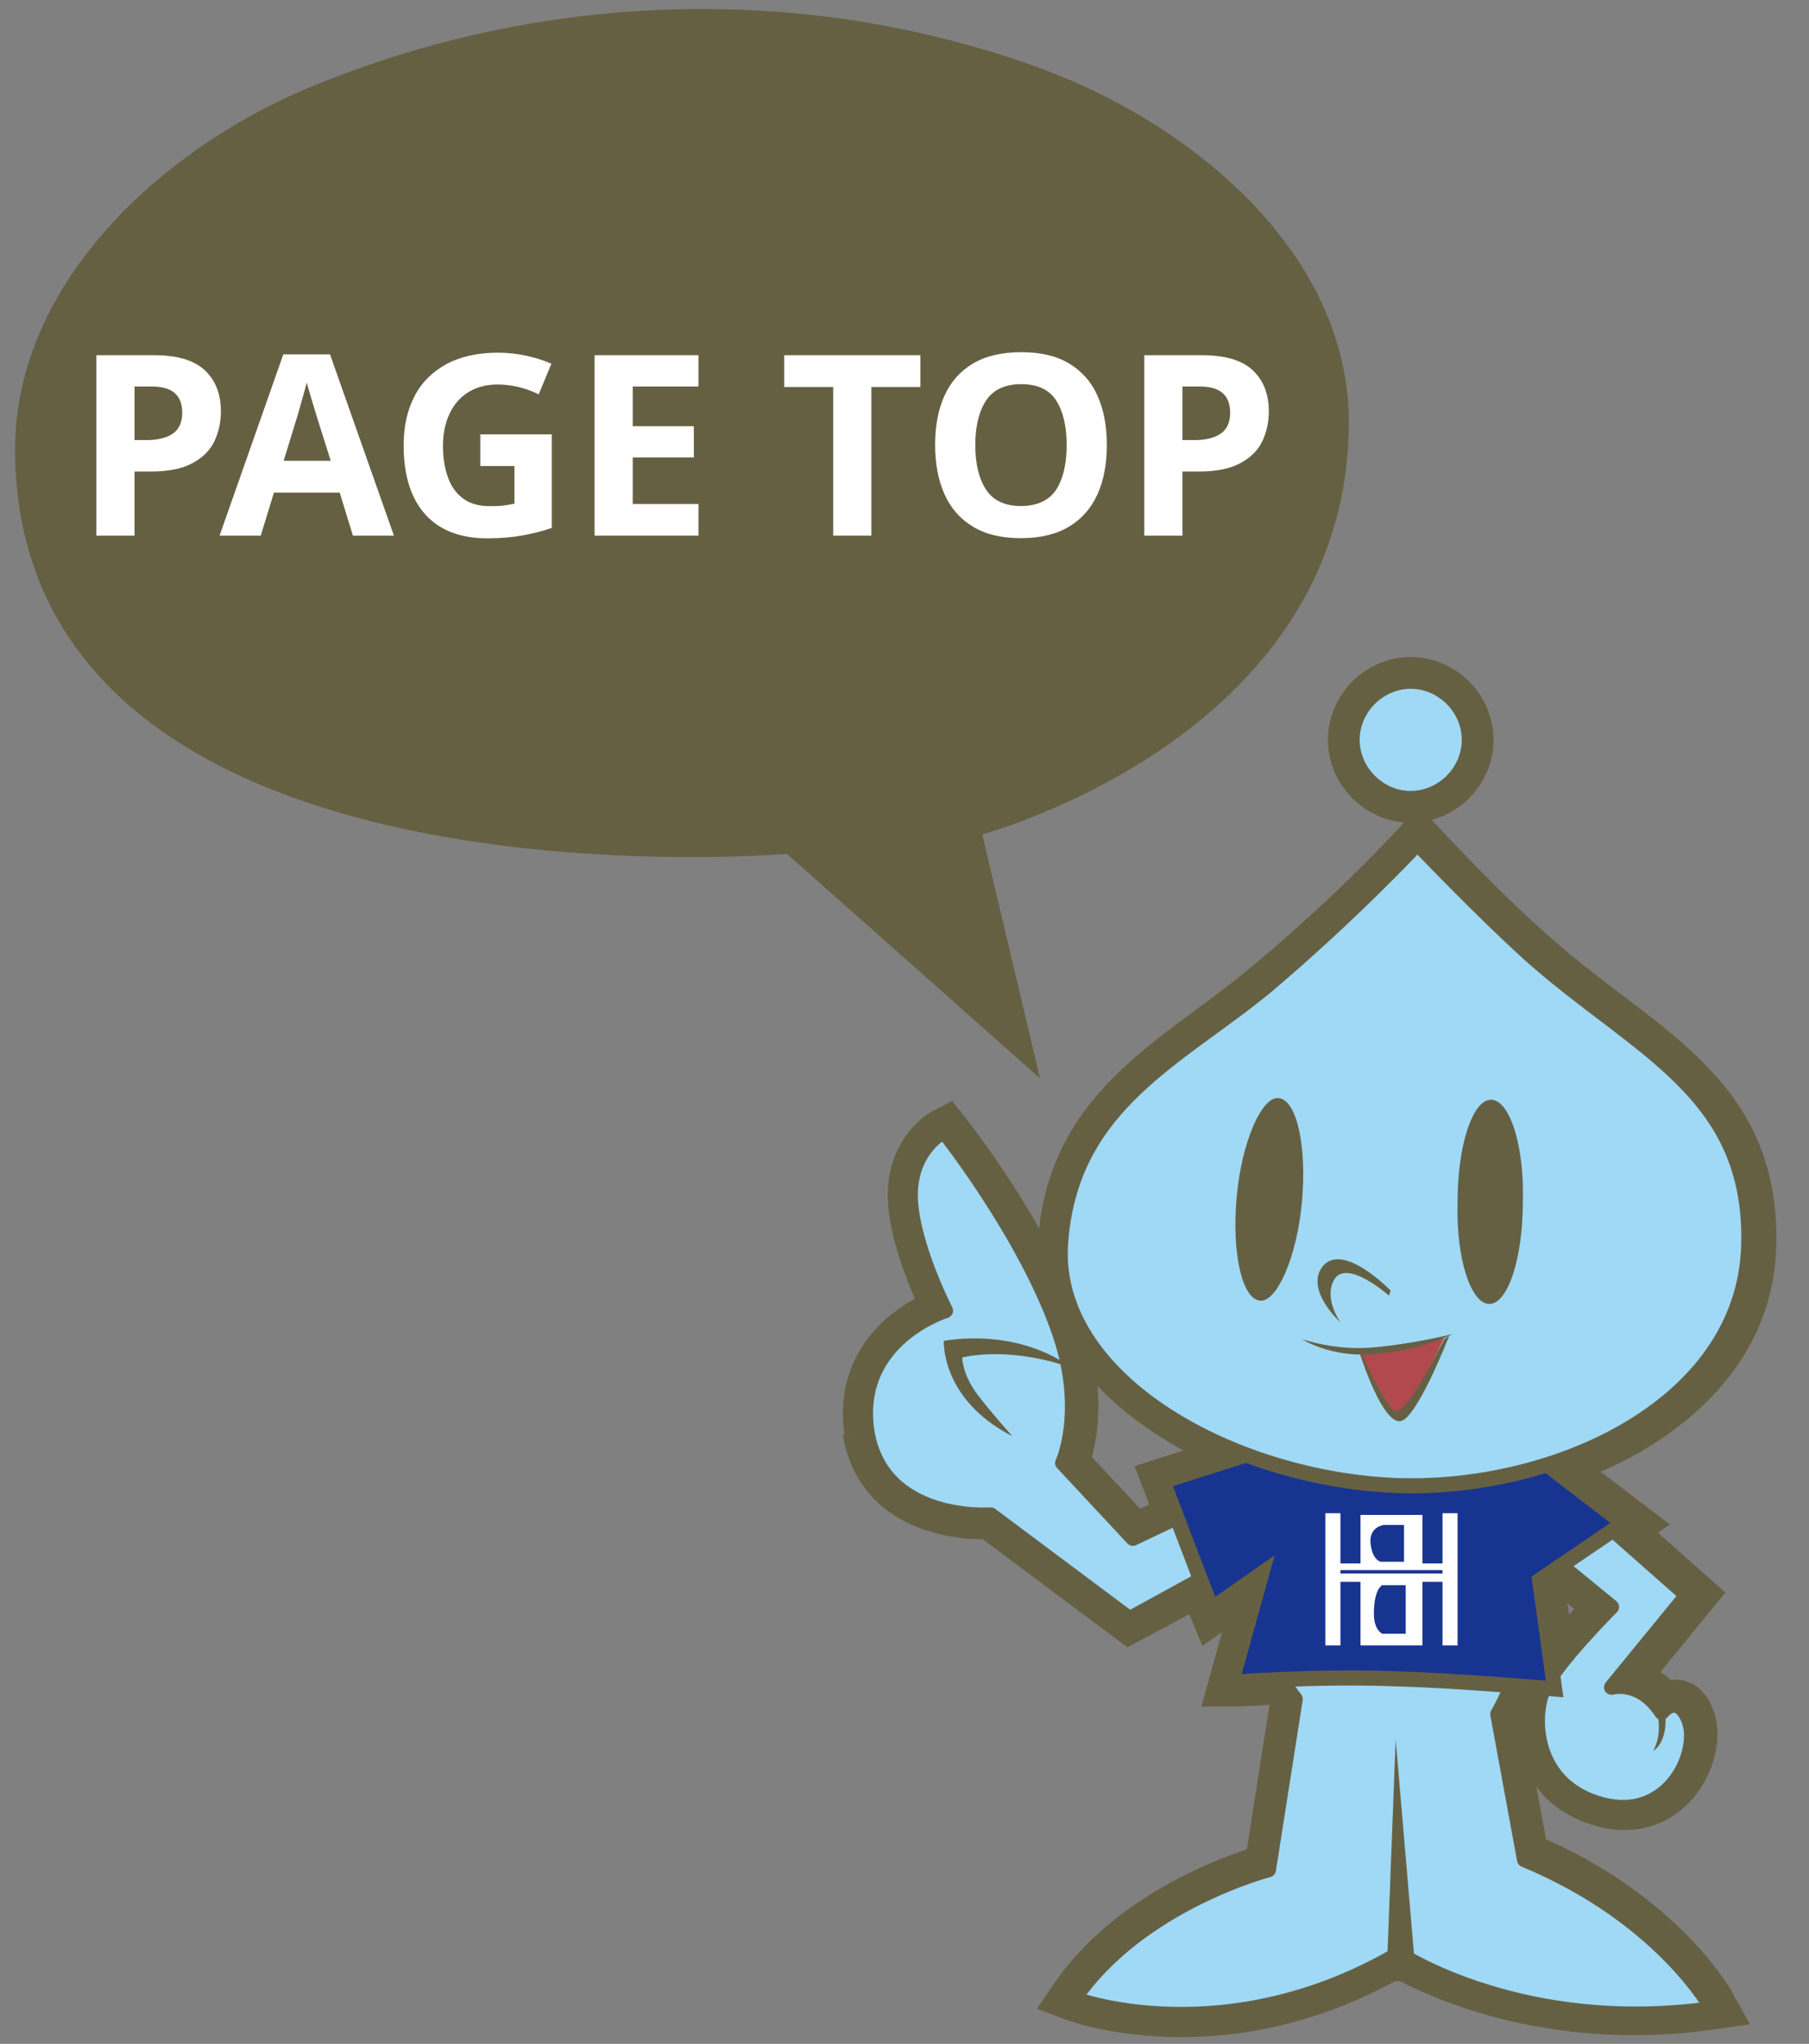 <?xml version="1.0" encoding="UTF-8"?>
<svg id="_レイヤー_2" data-name=" レイヤー 2" xmlns="http://www.w3.org/2000/svg" viewBox="0 0 108.1 122.1">
  <rect x="0" y="0" width="108.1" height="122.1" fill="#808080" stroke="none"/>
  <g id="_レイヤー_1-2" data-name=" レイヤー 1-2">
    <g>
      <g>
        <path d="M51.8,85.5c.9,5.5,7.4,5,7.4,5l8.3,6.2,4.3-2.3.7,1.7,3-2.1-1.8,6.5s1.2,0,3-.2c.2.4.4.8.7,1.1l-1.6,10.2s-7.7,2-11.6,7.7c0,0,8.7,3.3,18.8-2.4h1c1.7.9,8.5,4.3,18.3,2.9,0,0-3-5.5-11.2-8.9l-1.6-8.7s.4-.6.8-1.7c.8,0,1.5.1,2,.2v.2c-.7,1.6-.6,5.7,3.5,6.8,4.1,1.1,6-3.2,5.2-5.1-.6-1.4-1.4-.6-1.5-.4h0c-1.2-1.9-2.9-1.4-2.9-1.4l4.5-5.5-4.4-3.9.6-.4-4.6-3.5c6.5-2.1,11.9-6.6,12-13.2.2-9.1-6.7-11.6-13-17.2-2.9-2.5-6.9-6.8-6.9-6.8,0,0-3.7,4.1-9,8.5-5.2,4.4-11.6,7.1-12.3,15.1-.5,5.8,4.7,10.5,11.2,13l-5,1.6.8,2.1-2.7,1.3-4.2-4.5s1.5-3.2-.3-8.1c-2.1-5.8-6.8-11.7-6.8-11.7,0,0-2,1-2,3.8s2.1,6.9,2.1,6.9c0,0-5.5,1.7-4.7,7.2h-.1ZM92.1,94.4l1.2-.8,2.9,2.4s-2.2,2.2-3.4,3.9l-.8-5.5h.1Z" fill="#fff" stroke="#666043" stroke-width="2.9"/>
        <path d="M84.3,47.7c-1.9,0-3.5-1.6-3.5-3.5s1.6-3.5,3.5-3.5,3.5,1.6,3.5,3.5-1.6,3.5-3.5,3.5Z" fill="#fff" stroke="#666043" stroke-width="2.9"/>
      </g>
      <path d="M95.7,90.8l5.1,4.5-4.5,5.5s1.7-.5,3,1.5c0,0,.9-1.2,1.6.4.8,1.9-1.1,6.2-5.2,5.1s-4.2-5.2-3.5-6.8c.7-1.6,4.1-5,4.1-5l-3.3-2.7,2.8-2.4h0l-.1-.1Z" fill="#9fd9f6" stroke="#666043" stroke-linejoin="round" stroke-width=".9"/>
      <path d="M71.9,89.9l-4.2,2-4.2-4.5s1.5-3.2-.3-8.1c-2.1-5.8-6.8-11.7-6.8-11.7,0,0-2,1-2,3.8s2.1,6.9,2.1,6.9c0,0-5.5,1.7-4.7,7.2.9,5.5,7.4,5,7.4,5l8.3,6.2,6.2-3.4-1.8-3.4Z" fill="#9fd9f6" stroke="#666043" stroke-linejoin="round" stroke-width=".9"/>
      <path d="M75.8,96.2s0,3.4,1.6,5.3l-1.6,10.2s-7.7,2-11.6,7.7c0,0,9,3.4,19.4-2.7,0,0,7.3,4.9,18.7,3.3,0,0-3-5.5-11.2-8.9l-1.6-8.7s1.6-2.6,1.8-5.9c0,0-9-2.8-15.5-.2h0v-.1Z" fill="#9fd9f6" stroke="#666043" stroke-linejoin="round" stroke-width=".9"/>
      <path d="M78.3,85.7l-8.8,2.8,2.9,7.6,3-2.1-1.8,6.5s5.1-.4,10-.2c3.6.1,9.3.6,9.3.6l-.9-6.5,5-3.4-7.7-5.9-11,.6h0Z" fill="#183491" stroke="#666043" stroke-width=".9"/>
      <path d="M84.6,50.3s4,4.2,6.9,6.8c6.3,5.6,13.2,8.1,13,17.2-.2,9.9-12.2,15.1-21.9,14.4-9.8-.7-20-6.7-19.2-14.7.7-8.1,7.1-10.8,12.3-15.1,5.2-4.4,9-8.5,9-8.5h0l-.1-.1Z" fill="#9fd9f6" stroke="#666043" stroke-width=".9"/>
      <path d="M77.8,71.8c-.3,3.3-1.5,6-2.5,5.9-1.1-.1-1.7-2.9-1.4-6.2.3-3.3,1.5-6,2.5-5.9,1.1.1,1.7,2.9,1.4,6.2h0Z" fill="#666043"/>
      <path d="M91,71.8c0,3.4-.9,6.1-2,6.1s-2-2.7-1.9-6.1c0-3.4.9-6.1,2-6.1s2,2.7,1.9,6.1Z" fill="#666043"/>
      <path d="M83,77.4s-2.6-2.3-3.3-.9c-.6,1.1.4,2.5.4,2.5,0,0-2.1-1.9-1.1-3.3,1.2-1.6,4.1,1.4,4.1,1.4" fill="#666043"/>
      <polygon points="82.9 117 83.4 103.9 84.5 116.8 82.9 117" fill="#666043"/>
      <path d="M99.5,102.3c.2,1.8-.7,2.3-.7,2.3.6-1.2.2-2.3.2-2.3h.6-.1Z" fill="#666043"/>
      <path d="M81.2,80.7s.6,0,1.8-.1c1.2-.2,3.3-.7,3.3-.7,0,0-2,4.5-2.9,4.7s-2.2-3.9-2.2-3.9h0Z" fill="#b1494f"/>
      <path d="M77.8,80s2,.7,4.2.5c2.4-.2,4.8-.8,4.8-.8,0,0-1.9,1-4.8,1.2-2.5.2-4.2-.9-4.2-.9h0Z" fill="#666043"/>
      <path d="M81.4,80.9s1.5,3.5,2.1,3.4c.8-.2,2.8-4.3,2.8-4.3l.3-.2s-1.9,4.9-2.9,5.1c-1.1.2-2.4-4-2.4-4v-.2" fill="#666043"/>
      <path d="M63.7,81.5s-2.7-2.1-7.3-1.4c0,0-.2,3.5,4.1,5.7,0,0-1.1-1.2-2.1-2.5-.9-1.2-.9-2.2-.9-2.2,0,0,2.5-.7,6.2.5v-.1Z" fill="#666043"/>
      <path d="M80.8,44.2c0,1.9,1.6,3.5,3.5,3.5s3.5-1.6,3.5-3.5-1.6-3.5-3.5-3.5-3.5,1.6-3.5,3.5Z" fill="#9fd9f6" stroke="#666043" stroke-width=".9"/>
      <path d="M79.2,90.4v7.9h.9v-3.8h1.2v3.8h3.7v-3.8h1.2v3.8h.9v-7.9h-.9v3h-1.2v-2.9h-3.7v2.9h-1.2v-3h-.9ZM84,93.3h-1.5s-.5-.1-.6-1.1.8-1.1.8-1.1h1.2v2.2h.1ZM82.6,94.7h1.4v2.9h-1.4s-.5-.2-.5-1.2c0-1.5.5-1.7.5-1.7ZM80.1,93.8h6.1v.2h-6.1v-.2Z" fill="#fff"/>
    </g>
  </g>
  <path d="M47.2,50.5l14.1,12.5-3.2-13.5s22-5.6,22-24.3c0-9.8-9.2-17.5-18.5-20.8C48.1-.4,33.2,0,19.9,5.2,10.3,8.8,1.3,17.1,1.4,27c.2,27.5,45.8,23.5,45.8,23.5Z" fill="#666043" stroke="#666043" stroke-miterlimit="10"/>
  <g isolation="isolate">
    <path d="M9.2,21.22c1.39,0,2.4.3,3.04.9s.96,1.42.96,2.47c0,.63-.13,1.22-.39,1.77s-.7.98-1.31,1.31c-.61.33-1.44.5-2.48.5h-.98v3.83h-2.28v-10.78h3.44ZM9.08,23.09h-1.04v3.2h.75c.64,0,1.16-.13,1.53-.38s.57-.67.57-1.25c0-1.05-.6-1.57-1.81-1.57Z" fill="#fff"/>
    <path d="M21.09,32l-.79-2.57h-3.93l-.79,2.57h-2.46l3.81-10.83h2.79l3.82,10.83h-2.46ZM19.76,27.52l-.79-2.51c-.05-.17-.12-.39-.2-.65s-.16-.53-.24-.8c-.08-.27-.15-.51-.2-.71-.05.2-.12.45-.2.75-.09.3-.17.58-.24.85-.08.27-.13.46-.17.57l-.77,2.51h2.81Z" fill="#fff"/>
    <path d="M28.7,25.95h4.27v5.59c-.56.19-1.15.34-1.77.45-.61.11-1.3.17-2.07.17-1.61,0-2.85-.47-3.71-1.42s-1.3-2.33-1.3-4.14c0-1.13.22-2.1.65-2.93.43-.83,1.07-1.46,1.91-1.92.84-.45,1.87-.68,3.07-.68.57,0,1.14.06,1.69.18.55.12,1.06.28,1.51.48l-.76,1.83c-.33-.17-.71-.31-1.13-.42-.42-.11-.87-.17-1.33-.17-.66,0-1.24.15-1.73.45-.49.3-.87.73-1.13,1.28s-.4,1.2-.4,1.93.1,1.33.29,1.87c.19.54.49.97.91,1.28.41.31.95.46,1.62.46.32,0,.59-.01.82-.04.22-.03.43-.07.63-.11v-2.25h-2.04v-1.9Z" fill="#fff"/>
    <path d="M41.74,32h-6.21v-10.78h6.21v1.87h-3.93v2.37h3.65v1.87h-3.65v2.78h3.93v1.89Z" fill="#fff"/>
    <path d="M52.07,32h-2.28v-8.88h-2.93v-1.9h8.14v1.9h-2.93v8.88Z" fill="#fff"/>
    <path d="M66.14,26.59c0,1.12-.18,2.09-.55,2.92-.37.83-.93,1.48-1.69,1.94-.76.46-1.72.7-2.89.7s-2.13-.23-2.89-.7c-.76-.46-1.32-1.11-1.69-1.95-.37-.84-.55-1.81-.55-2.93s.18-2.09.55-2.91c.37-.83.93-1.47,1.69-1.93s1.73-.69,2.91-.69,2.13.23,2.88.69,1.32,1.1,1.68,1.93c.37.83.55,1.8.55,2.92ZM58.28,26.59c0,1.13.22,2.02.65,2.67.43.65,1.13.97,2.08.97s1.68-.33,2.1-.97c.42-.65.63-1.54.63-2.67s-.21-2.02-.63-2.67-1.12-.97-2.08-.97-1.67.32-2.1.97c-.43.65-.65,1.54-.65,2.67Z" fill="#fff"/>
    <path d="M71.82,21.22c1.39,0,2.4.3,3.04.9.64.6.96,1.42.96,2.47,0,.63-.13,1.22-.39,1.77s-.7.98-1.31,1.31-1.44.5-2.48.5h-.98v3.83h-2.28v-10.78h3.44ZM71.7,23.09h-1.04v3.2h.75c.64,0,1.16-.13,1.53-.38.38-.26.57-.67.57-1.25,0-1.05-.6-1.57-1.81-1.57Z" fill="#fff"/>
  </g>
</svg>